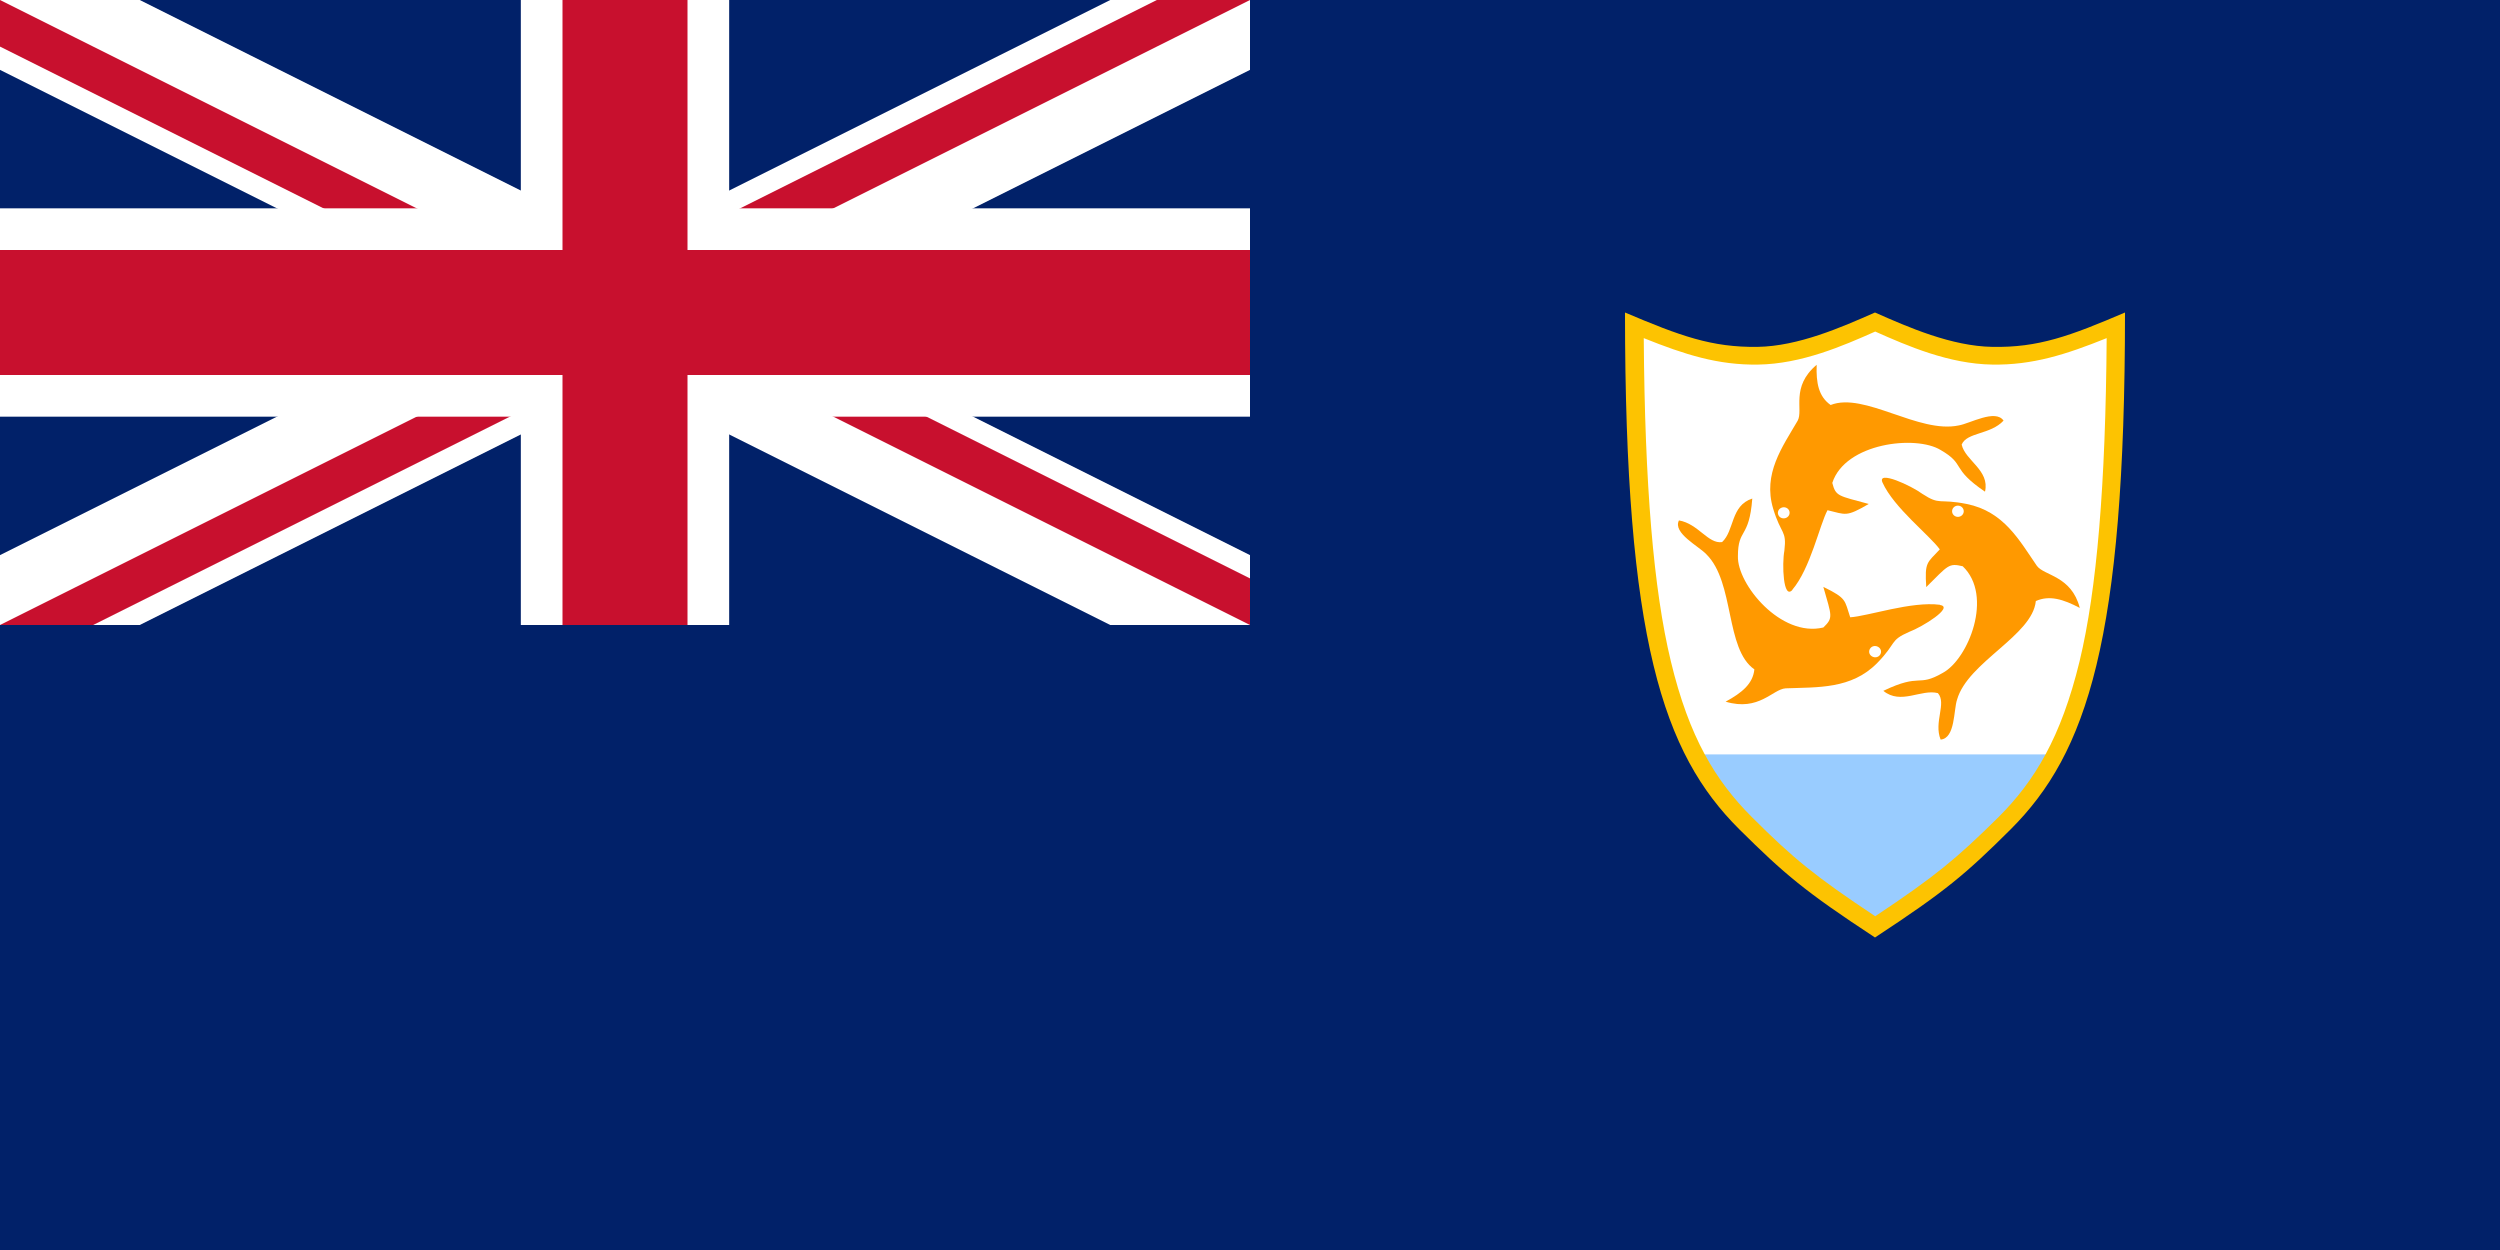 <svg class="country-list__flag-svg" alt="Anguilla Flag" xmlns="http://www.w3.org/2000/svg" xmlns:xlink="http://www.w3.org/1999/xlink" version="1.1" viewBox="0 0 1200 600">
				<defs><clipPath id="anguilla-clip-path"><path d="M0,0v150h700v150h-100L0,0ZM600,0h-300v350H0v-50L600,0Z" style="fill: none;"/></clipPath></defs><path d="M0,0h1200v600H0V0Z" style="fill: #012169;"/><path d="M0,0l600,300M600,0L0,300" style="stroke: #fff; stroke-width: 60px;"/><g style="clip-path: url(#anguilla-clip-path);"><path d="M0,0l600,300M600,0L0,300" style="stroke: #c8102e; stroke-width: 40px;"/></g><path d="M300,0v350M0,150h700" style="stroke: #fff; stroke-width: 100px;"/><path d="M300,0v350M0,150h700" style="stroke: #c8102e; stroke-width: 60px;"/><path d="M0,300h600V0h200v400H0v-100Z" style="fill: #012169;"/><g><path d="M784.8,156c0,151,17.5,203,52.6,238.1,20.9,20.8,30.2,28.6,62.6,49.9,32.5-21.3,41.7-29.1,62.6-49.9,35.1-35.1,52.6-87.1,52.6-238.1-25.5,10.9-40,16.2-61.1,15.9-18.8-.3-38.7-9-54.1-15.9-15.4,6.9-35.3,15.6-54.1,15.9-21,.3-35.6-5-61.1-15.9h0Z" style="fill: #fff;"/><g><rect x="5.7" y="-163" style="fill: #fff;"/><g><path d="M903.6,231.6c5.4,12.1,22.8,25.5,27.5,32.1-6.1,6.6-7.3,5.9-6.5,18.1,10.6-10.5,10.7-11.6,17.5-10,14.9,14.2,2.7,44.6-9.6,51.2-12.3,7.1-10.1-.2-28.5,8.6,8.4,6.9,18.2-1,26.2,1.1,4.3,4.9-2.1,13.9,1.3,22.3,7.1-.6,6.2-14.3,7.9-19.2,5.2-18.1,36.2-30.7,37.8-47.3,6.5-2.9,13.1-.9,21.1,3.3-4-15.5-17.1-15.4-20.6-20.2-8.4-12.2-15.8-26.1-33.7-29.7-13.6-2.7-12.6.8-21.2-4.8-5.4-4-21.9-11.6-19.2-5.5h0Z" style="fill: #f90;"/><ellipse cx="939.8" cy="245.4" rx="2.8" ry="2.7" style="fill: #fff;"/></g><g><path d="M860.3,283.1c8.7-10.2,13.1-31.1,16.9-38.2,8.9,2.1,8.8,3.4,19.8-3-14.7-4-15.8-3.6-17.5-10.1,6.2-19.2,40.1-23.1,52-15.8,12.3,7.1,4.5,8.6,21.3,20,2.4-10.3-9.5-14.9-11.2-22.6,2.5-6,13.8-4.7,20.1-11.5-3.9-5.7-16.1,1.4-21.5,2.3-19.2,4.1-45.4-16.2-61.5-9.8-5.8-4.1-7-10.6-6.7-19.3-12.6,10.6-6.3,21.6-9.1,26.8-7.4,12.7-16.8,25.5-11.8,42.2,3.8,12.7,6.6,10.2,5.4,20.2-1.2,6.4-.6,23.9,3.9,18.8h0Z" style="fill: #f90;"/><path d="M853.7,247.4c-.7-1.3-.2-2.9,1.2-3.6s3.1-.2,3.8,1.1.2,2.9-1.2,3.6-3.1.2-3.8-1.1Z" style="fill: #fff;"/></g><g><path d="M931.2,290.3c-13.7-1.8-34.7,5.5-43.1,6-2.8-8.3-1.5-9-12.9-14.6,4,14.1,4.9,14.8,0,19.5-20.4,4.9-41.4-20.8-41-34.2,0-13.7,5.4-8.1,6.9-27.7-10.5,3.4-8.5,15.4-14.5,20.9-6.7,1-11.4-8.8-20.7-10.4-3.1,6.1,9.6,12.4,13.2,16.3,13.6,13.5,8.9,45.4,23,55.2-.7,6.9-5.9,11.2-13.8,15.5,16,4.8,22.6-6,28.8-6.4,15.3-.6,31.6.5,44-12.2,9.5-9.7,5.7-10.7,15.3-14.9,6.4-2.4,21.7-11.9,14.8-12.9h0Z" style="fill: #f90;"/><path d="M902.5,314.2c-.8,1.3-2.5,1.7-3.9.9s-1.8-2.4-1-3.7,2.5-1.7,3.9-.9,1.8,2.4,1,3.7Z" style="fill: #fff;"/></g></g><path d="M813.7,362.1c6.7,12.8,14.6,23,23.7,32,20.9,20.8,30.2,28.6,62.6,49.9,32.5-21.3,41.7-29.1,62.6-49.9,9.1-9.1,16.9-19.3,23.7-32h-172.6Z" style="fill: #9cf;"/><path d="M780,150c0,157.3,18.2,211.5,54.8,248,21.8,21.6,31.4,29.8,65.2,52,33.8-22.2,43.5-30.4,65.2-52,36.5-36.5,54.8-90.7,54.8-248-26.6,11.4-41.7,16.9-63.6,16.5-19.6-.3-40.4-9.4-56.4-16.5-16.1,7.1-36.8,16.2-56.4,16.5-21.9.3-37-5.2-63.6-16.5ZM900,159.1c15.7,7,35.6,15.6,56.3,15.9,19.3.3,35.3-4.8,54.9-12.7-.5,70.5-4.7,120.7-13,155.1-8.9,36.6-21.6,57.5-38.8,74.7-20.3,20.1-30.6,28.6-59.3,47.7-28.7-19.1-39.1-27.5-59.3-47.7h0s0,0,0,0c-17.3-17.3-30-38.1-38.8-74.7-8.3-34.4-12.5-84.6-13-155.1,19.7,7.9,35.6,13,54.9,12.7,20.7-.3,40.6-8.9,56.3-15.9h0Z" style="fill: #fdc301;"/></g>
			</svg>